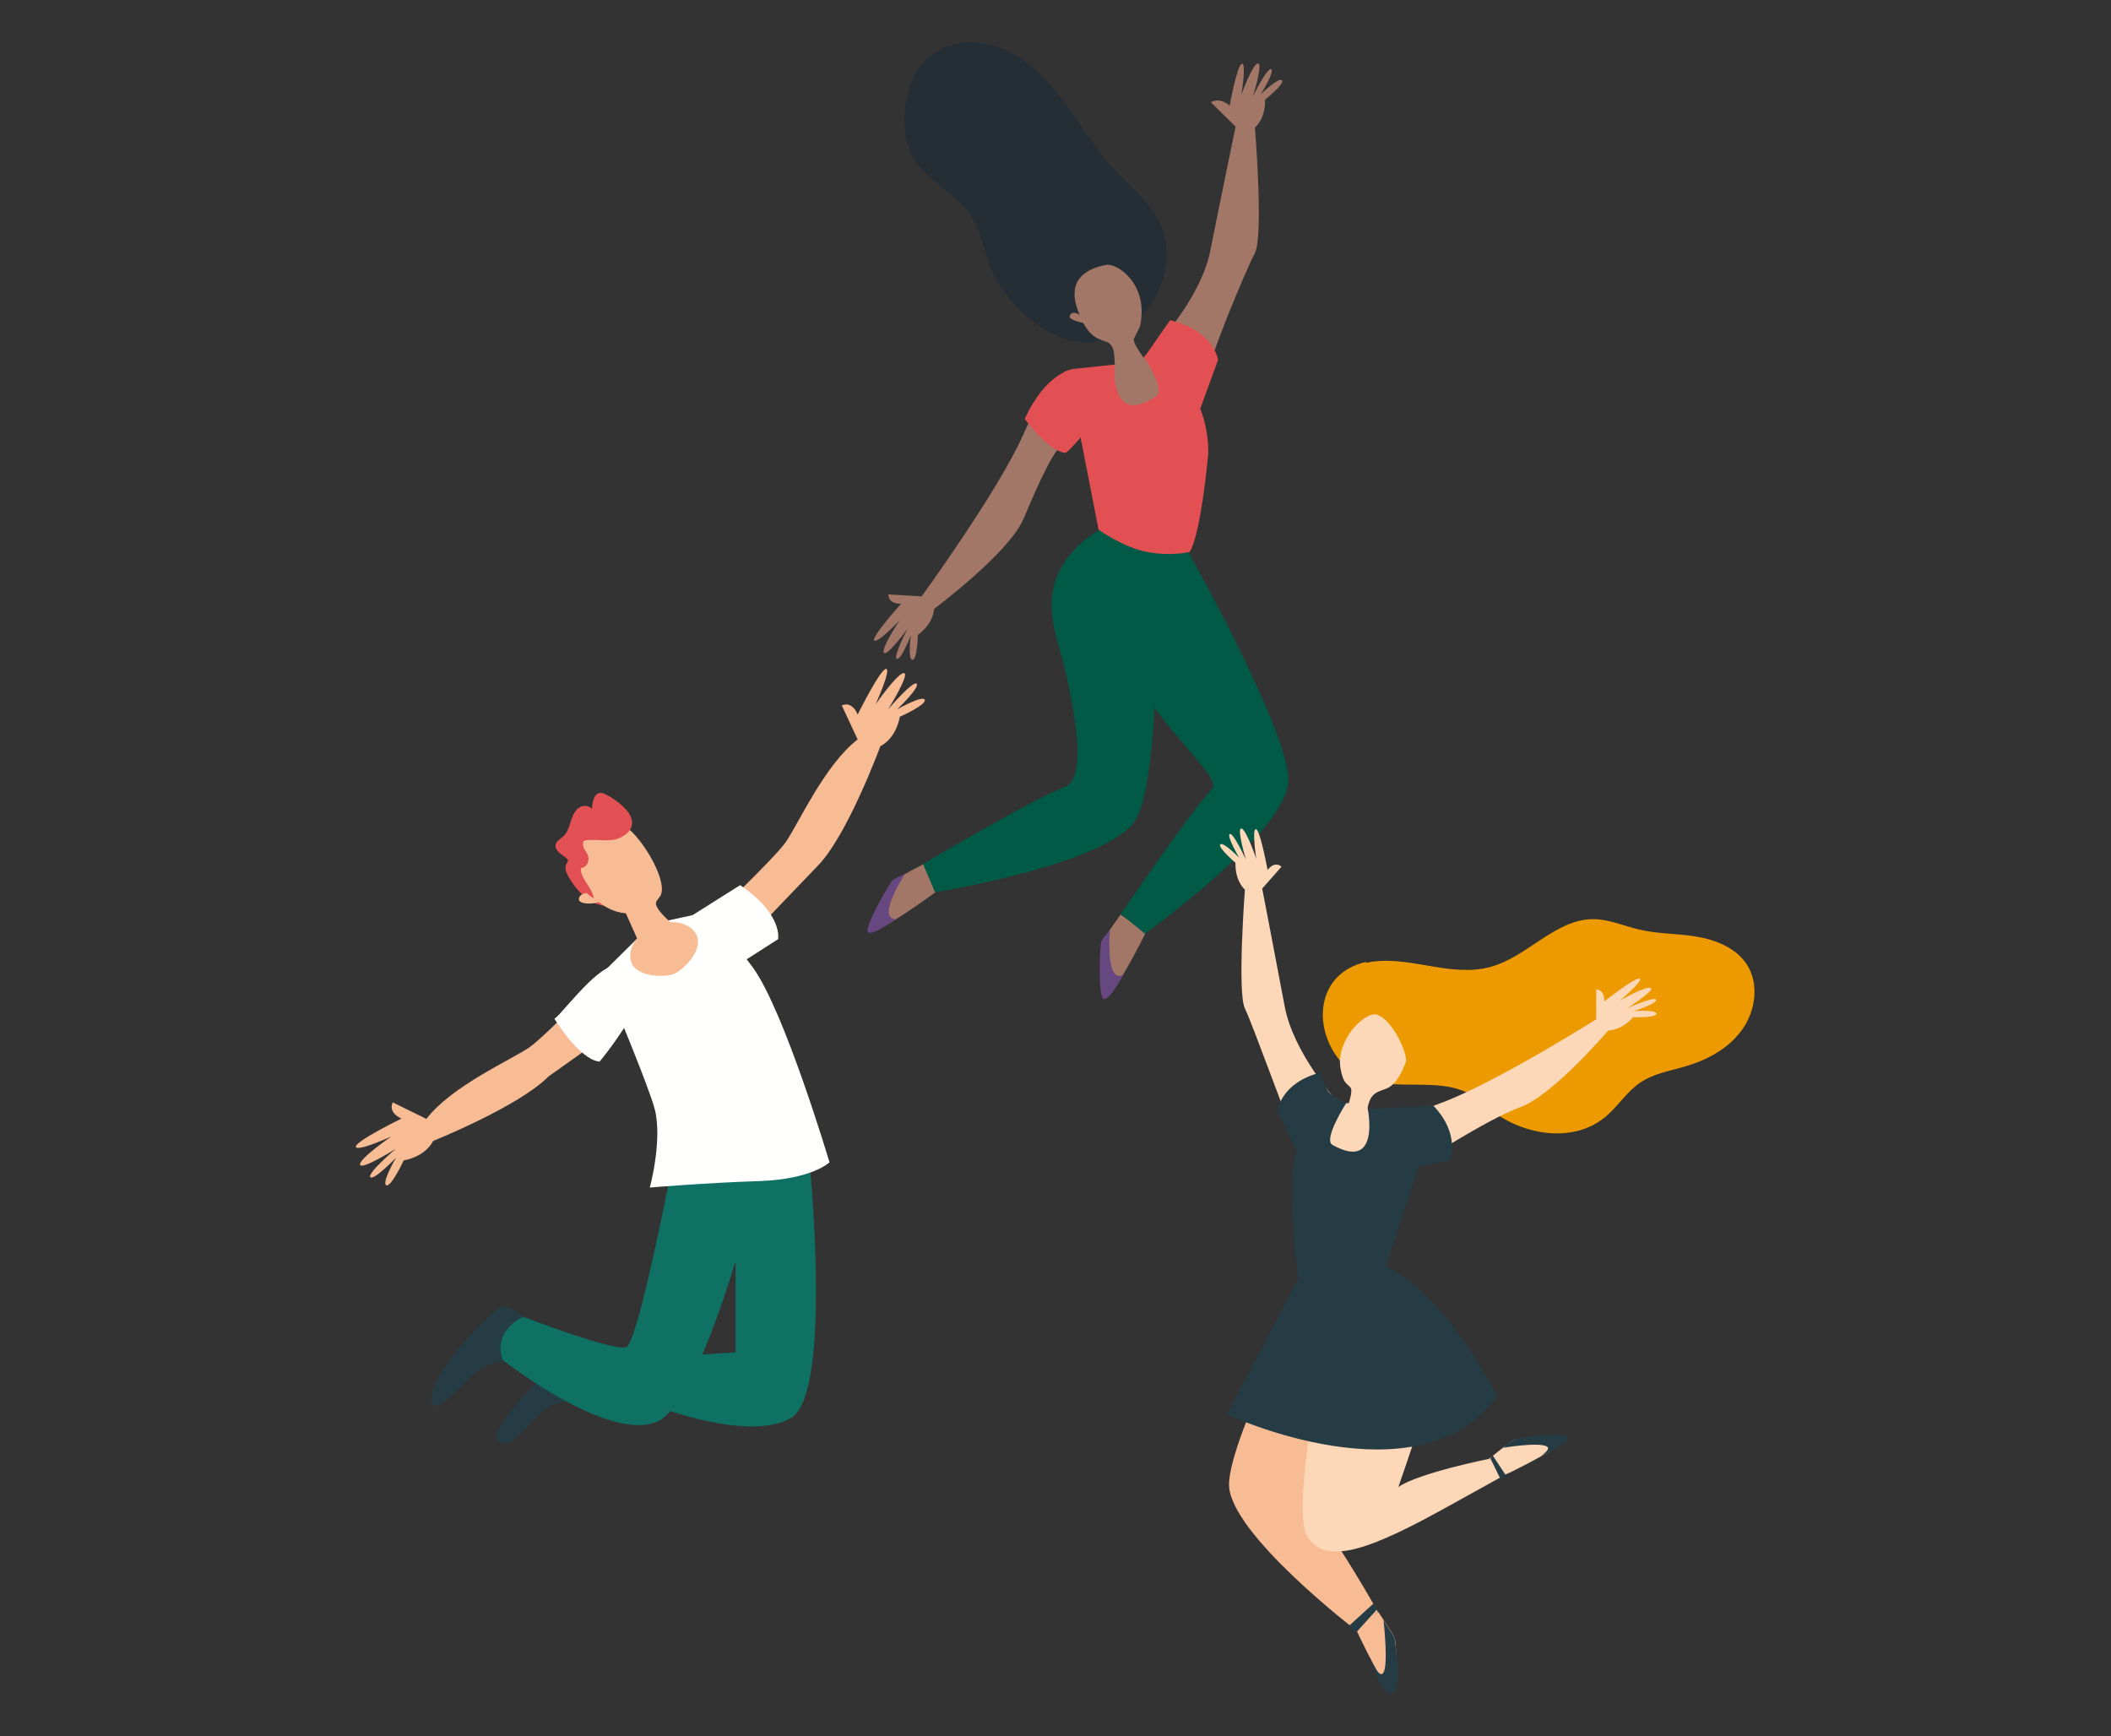 <?xml version="1.0" encoding="UTF-8"?>
<svg id="Calque_1" data-name="Calque 1" xmlns="http://www.w3.org/2000/svg" version="1.1" viewBox="0 0 652 536.3">
  <rect x="0" y="0" width="652" height="536.3" fill="#333333" stroke="none"/>
  <defs>
    <style>
      .cls-1 {
        fill: #005a46;
      }

      .cls-1, .cls-2, .cls-3, .cls-4, .cls-5, .cls-6, .cls-7, .cls-8, .cls-9, .cls-10, .cls-11, .cls-12 {
        stroke-width: 0px;
      }

      .cls-1, .cls-3, .cls-4, .cls-5, .cls-6, .cls-7, .cls-8, .cls-9, .cls-10, .cls-11, .cls-12 {
        fill-rule: evenodd;
      }

      .cls-2 {
        fill: none;
      }

      .cls-3 {
        fill: #253c45;
      }

      .cls-4 {
        fill: #e35053;
      }

      .cls-5 {
        fill: #0f7164;
      }

      .cls-6 {
        fill: #f8bc95;
      }

      .cls-7 {
        fill: #fcd7b8;
      }

      .cls-8 {
        fill: #252d35;
      }

      .cls-9 {
        fill: #a37767;
      }

      .cls-10 {
        fill: #ec9a00;
      }

      .cls-11 {
        fill: #fffffe;
      }

      .cls-12 {
        fill: #67477f;
      }
    </style>
  </defs>
  <path class="cls-8" d="M306.2,83.3c-2.3-5.6-3.1-11.9-6.5-16.9-4.9-7.2-14.2-10.8-18.1-18.6-1.7-3.3-2.2-7.1-2.2-10.8,0-7.3,2.2-15.1,7.8-19.7,6.5-5.3,16.2-5.3,23.8-1.7,7.6,3.6,13.4,10.1,18.4,16.9,4.9,6.8,9.3,14.1,15,20.2,4.3,4.5,9.3,8.5,12.5,13.8,8.8,14.6-.3,33.2-15.8,38.4-13.7,4.6-30.2-10-34.9-21.8Z"/>
  <path class="cls-9" d="M286.7,186.5c1.4,1.1-.1.3,1.8,1.6-.4,4.9-5,8-5,8,0,0-.2,7.8-1.7,7.7-1.5-.2-.5-7.5-.5-7.5,0,0-3,7.7-4.3,7.2-1.3-.5,3.3-9.3,3.3-9.3,0,0-6.4,8.8-7.3,7.4-.9-1.4,4.8-9.9,4.8-9.9,0,0-7,7.3-7.8,6.1-.8-1.2,8.3-11.3,8.3-11.3-4.2,0-3.9-2.9-3.9-2.9l10.3.6s1.3,1.8,1.9,2.4Z"/>
  <path class="cls-9" d="M384.8,39.1c1.8.3.4-.3,2.7.4,3.7-3.4,3.2-8.7,3.2-8.7,0,0,6.3-5,5.2-6-1-1-6.5,4.3-6.5,4.3,0,0,4.4-7,3.2-7.7-1.2-.6-5.6,8.3-5.6,8.3,0,0,3.2-10.3,1.5-10.1-1.7.2-5.1,9.7-5.1,9.7,0,0,1.6-9.8.2-9.6-1.5.2-3.8,12.9-3.8,12.9-3.4-2.8-5.8-1-5.8-1l7.5,7.4s2.4,0,3.2,0Z"/>
  <path class="cls-9" d="M341.8,81.8c3.2-.5,12.9,5.8,10.4,18.5-.2,1.1-1.6,3.4-2,4.4-.4,1.2,3,5.8,3,5.8l-8.8,2.8c-.4-2.7.3-6.6-2.6-7.7-1.1-.4-2.2-.7-3.2-1.3-2.7-1.5-4.2-4.7-5.3-7.4-.8-2-1.5-4.1-1.4-6.3,0-5.4,4.9-8,10-8.8Z"/>
  <path class="cls-9" d="M359.6,116.7c0-4.6-1.5-6.3-6.3-6.3s-11.2,1.8-11.2,6.3,3.4,10.3,8.2,10.3,9.2-5.7,9.2-10.3Z"/>
  <path class="cls-9" d="M355.8,108.1s15-15.4,18-30.6c3-15.1,8.1-39.7,8.1-39.7l5.7,1.6s2.7,33.5,0,38.7c-2.7,5.1-18,40.8-17.7,49.9l-14.1-19.9Z"/>
  <path class="cls-9" d="M329,115.6s-5.1.9-12.9,18.5c-7.8,17.7-31.8,50.6-31.8,50.6l3.9,3.6s23.4-17.4,27.9-28c4.5-10.6,10.2-23.7,12.9-23.1,2.7.6,14.1-15.1,0-21.7Z"/>
  <path class="cls-4" d="M369.2,130.4l7-19.2s-1.1-9-14.8-12.3l-7.8,11.2,15.7,20.3Z"/>
  <path class="cls-4" d="M331.4,114.1s-8.2.7-14.9,15.3c0,0,7.3,10.1,12.7,10.5,0,0,19.9-17,2.2-25.8Z"/>
  <path class="cls-9" d="M354,287.8s-11.9,24.2-13.3,19.8c-1.4-4.5-.9-15.3-.2-16.8.7-1.5,5.6-8.3,5.6-8.3l7.8,5.4Z"/>
  <path class="cls-1" d="M354.9,172.5l10.9-4.2s32.2,56.9,32.1,72.7c-.1,15.8-44.3,47.4-44.3,47.4l-7.4-6.1s20.9-30.8,28.2-38.7c3.6-4-22.4-23.5-26.4-42.4s6.9-28.8,6.9-28.8Z"/>
  <path class="cls-9" d="M289.6,275.1s-22.2,16.4-21.3,11.8c.9-4.6,6.5-14,7.9-15,1.4-1,9-5,9-5l4.4,8.2Z"/>
  <path class="cls-1" d="M325.3,192.7l32.1-18.6s1.3,64.7-6.4,78.7c-7.7,14-62.2,22.8-62.2,22.8l-3.7-8.7s33.6-20,43.9-23.9c10.3-3.9-3.8-50.3-3.8-50.3Z"/>
  <path class="cls-1" d="M344.5,161.3s-23.7,8.4-19.1,31.4c4.5,23,12.1,27.3,12.1,27.3l13.6-22.3,13.6-29.2-13.6-1.7-6.5-5.5Z"/>
  <path class="cls-4" d="M355.8,108.1s17.4,9.8,17.4,31.8c0,0-2.2,25.1-5.8,30.6,0,0-5.8,1.4-13.1,0-7.6-1.5-15-6.9-15-6.9l-6-30.8-4.6-18,2.5-.8,13.1-1.4s-1.9,19.6,12.8,9.8c3.1-2-3.8-12.2-3.8-12.2l2.5-2.2Z"/>
  <path class="cls-9" d="M333.8,97.5s-2.3-1.9-3.3-.2c-1.1,1.7,4.9,2.6,4.9,2.6l-1.5-2.4Z"/>
  <path class="cls-12" d="M279.7,269.8s-3.2,1.4-4.1,2.2c-.8.8-8.6,14.2-7.6,15.8,1,1.7,8.7-4,8.7-4,0,0-6.5,1.2,2.9-14.1Z"/>
  <path class="cls-12" d="M342.7,287.4s-2.3,2.5-2.6,3.6c-.4,1.1-1,16.5.7,17.5,1.7,1,6.2-7.5,6.2-7.5,0,0-5.4,4.2-4.2-13.7"/>
  <path class="cls-3" d="M165.8,409.9s-8.4-7.6-11.1-6.2c-3.3,1.7-22.2,20.3-21.4,29,.3,3.6,4.5.5,11.9-7.2,7.4-7.7,16.7-4.4,16.7-4.4l4-11.2Z"/>
  <path class="cls-3" d="M186.2,422.7l-10.2-6.1s-26.4,24.9-22.3,28.2c3.1,2.5,5,.3,12.4-7.5,7.4-7.7,16.8-3.3,16.8-3.3l3.3-11.3Z"/>
  <path class="cls-5" d="M208,357.9s37.1,2.4,42,.7c0,0,7.2,71.6-5.6,79.3-12.9,7.7-41.8-3.6-41.8-3.6l7.8-15.5,16.8-1.1v-27.6l-1.2.3-18-32.6Z"/>
  <path class="cls-5" d="M161.5,406.8s-9.3,3.9-6.3,13.2c0,0,31.8,25.1,47.3,19.3,8.7-3.2,18-28,24.5-49.2l23-31.5s-10.8.5-14.4.5c-6.9,0-27.6-1.2-27.6-1.2,0,0-10.8,56.8-14.6,58.2-3.8,1.4-31.8-9.4-31.8-9.4Z"/>
  <path class="cls-6" d="M216.6,286.6s22.2-21,26.1-26.5c3.8-5.5,12.1-24,22.2-31.7l-4.9-10.5s3-1.7,4.9,2.8c0,0,7.1-14.3,8.8-14.1,1.6.3-3.3,11-3.3,11,0,0,6.9-9.9,8.8-9.7,1.9.3-4.9,11.2-4.9,11.2,0,0,7.7-9,8.8-7.9,1.1,1.1-6,7.9-6,7.9,0,0,7.7-4.4,8.5-3,.8,1.5-7.7,5.3-7.7,5.3,0,0-.8,6.3-6,9.1,0,0-10.3,28-19.6,37.2l-30,31.3-5.5-12.5Z"/>
  <path class="cls-6" d="M190.1,297.5s-21.1,22.2-26.6,26c-5.5,3.8-24,11.9-31.8,22.1l-10.4-5.1s-1.7,3,2.7,5c0,0-14.3,7-14.1,8.7.3,1.7,11-3.2,11-3.2,0,0-9.9,6.8-9.7,8.7.3,1.9,11.1-4.9,11.1-4.9,0,0-9,7.6-7.9,8.8,1.1,1.1,7.9-6,7.9-6,0,0-4.5,7.7-3,8.5,1.4.8,5.4-7.7,5.4-7.7,0,0,6.3-.8,9.1-6,0,0,26.4-10.6,35.6-19.9l32.9-23.4-12.2-11.6Z"/>
  <path class="cls-11" d="M198,288.7l-10.6,10.5,2.7,11.8s10.5,25.3,12.1,31.5c2.5,9.6-1.5,24.3-1.5,24.3,0,0,17.8-1.5,34-2,16.2-.6,21.5-5.8,21.5-5.8,0,0-14-47-23.7-60.2-9.7-13.1-13.2-17.3-13.2-17.3l-14.3,3.1-6.9,4Z"/>
  <path class="cls-4" d="M176.1,265.4s-2.3,1.6-1.1,4.2c1.1,2.6,6.1,10.5,12.9,10.2.3,0-8.5-14.5-8.5-14.5h-3.2Z"/>
  <path class="cls-11" d="M229.2,297.2l11.1-7.1s1.7-7.6-11.7-16.7l-15.7,9.9,16.3,13.9Z"/>
  <path class="cls-11" d="M189.6,298.3c-6.1.9-17.2,16.4-18.4,16.3,0,0,7.8,12.8,14,13.3,0,0,27.3-32.8,4.4-29.6Z"/>
  <path class="cls-6" d="M211.1,288.2s-8.8-6.6-8.5-9.3c0-.7,1.3-1.8,1.6-2.7,1.7-5.2-6.6-18.5-11.6-21.3-4-2.2-2.2-2.4-10.7,2.6-8.4,5-3.6,13.7.1,18.2,3.5,4.2,7.6,6.1,11.3,6.4l5.2,11.6,12.6-5.5Z"/>
  <path class="cls-6" d="M195.1,297.5c-1.7-4.1,1.5-9.3,7.1-11.6,5.6-2.3,11.5-.8,13.1,3.3,1.7,4.1-3.9,10.3-7.1,11.6-3.1,1.3-11.5.8-13.1-3.3Z"/>
  <path class="cls-6" d="M182,275.8s-2.9-.2-3.2,1.8c-.3,1.9,5.3,1.9,7.3.5l-4.1-2.2Z"/>
  <path class="cls-4" d="M183.4,277.5c-.5-3.5-4.2-6.1-4-9.4,1.8,0,2.9-2.2,2.1-4.1-.3-.7-.9-1.4-1.2-2.1-.3-.7-.4-1.7,0-2.1.2-.2.6-.2.9-.3,2.6-.3,7.1.5,9.5-.4,2.3-.9,4.7-2.5,4.5-5.3-.2-2.5-2.4-4.5-4.3-6-1.1-.9-4.4-3.1-5.6-2.9-1.9.3-2.3,2.8-2.5,4.9-1.3-1.3-3.2-1.1-4.4,0-1.1,1-1.7,2.6-2.2,4.2-.5,1.6-1,3.2-2.1,4.2-1,1-2.7,1.7-2.5,3.3.3,2,2.8,2.7,4,4.3-.3-.4-.5,2.2-.4,2.7.5,1.3,1.8,2.2,2.7,3.2,1.9,2.2,2.9,4.4,5.4,5.7Z"/>
  <path class="cls-10" d="M421.9,297.4c6.3-1.4,12.9-.2,19.3.9,6.4,1.1,13,2.1,19.3.3,11.3-3.1,19.9-14.7,31.6-14.7,4.8,0,9.4,2.1,14.1,3.2,5.8,1.4,11.9,1.2,17.8,2.2,5.9,1,12,3.4,15.4,8.4,4,6,2.9,14.4-1.3,20.3-4.2,5.9-10.8,9.4-17.6,11.4-4.8,1.4-9.8,2.2-13.9,5-4.2,2.8-6.9,7.4-10.8,10.6-9.7,8.1-24.9,5.8-35-1.9-2.5-1.9-4.9-4.2-7.7-5.6-11.5-5.7-28.2,1.9-38.1-8.6-10.1-10.6-8.7-28.4,7-31.8Z"/>
  <path class="cls-6" d="M418.7,503s10.6,23,11.8,18.8c1.2-4.3.8-14.5.2-16-.7-1.5-5-7.9-5-7.9l-7,5.1Z"/>
  <path class="cls-7" d="M495.3,316.6c1,1.3.3,0,1.4,1.7,4.6-.2,7.7-4.1,7.7-4.1,0,0,7.3.2,7.2-1.1,0-1.3-7-.8-7-.8,0,0,7.3-2.3,6.9-3.5-.4-1.2-8.9,2.6-8.9,2.6,0,0,8.5-5.4,7.3-6.2-1.3-.9-9.5,3.8-9.5,3.8,0,0,7.1-6,6.1-6.7-1.1-.8-11,7-11,7,.1-3.8-2.5-3.7-2.5-3.7v9.3c.1,0,1.8,1.2,2.2,1.8Z"/>
  <path class="cls-7" d="M386.9,274.4c-1.6.3-.4-.3-2.4.4-3.3-3.2-2.9-8.3-2.9-8.3,0,0-5.6-4.8-4.7-5.7.9-.9,5.8,4.1,5.8,4.1,0,0-3.9-6.7-2.9-7.3,1.1-.6,5,7.9,5,7.9,0,0-2.9-9.8-1.4-9.6,1.5.2,4.6,9.3,4.6,9.3,0,0-1.4-9.3-.1-9.1,1.3.1,3.6,12.6,3.6,12.6,2.4-3,4.3-1,4.3-1l-6,6.8s-2.2,0-2.9,0Z"/>
  <path class="cls-7" d="M424.8,313.3c-2-.3-6.9,3-9.4,8.4-1.4,3-2.3,6.1-.7,11,.7,2.3,2.3,2.6,2.6,3.6.4,1.3-1,5.4-1,5.4l5.8,2.4c.4-2.8.8-5.7,3.6-6.9,1.1-.5,2.2-.8,3.2-1.3,2.7-1.6,4.2-5,5.3-7.9.8-2.1-4.3-13.8-9.4-14.7Z"/>
  <path class="cls-6" d="M417.9,393.4l-9.7-3.9s-28.7,54.1-28.6,69.1c.1,15,39.4,45.1,39.4,45.1l6.6-5.8s-12.1-21.5-18.6-29.1c-6.5-7.6,10.8-75.4,10.8-75.4Z"/>
  <path class="cls-7" d="M466,455s21.3-10.3,17-11.2c-4.3-.9-14.3.3-15.7,1.1-1.4.8-7.4,5.7-7.4,5.7l6,4.4Z"/>
  <path class="cls-7" d="M427.4,392.9l-14.7,5.4s-14.7,65.6-9.1,75.9c5.6,10.3,21.3,3.5,43.8-9l18.8-10.4-6.3-4.2s-21.9,4.4-28,8.7c0,0,3.2-9.2,7.5-22.2,4.3-13,7.2-26.3-12-44.2Z"/>
  <path class="cls-7" d="M409.4,348.2c0-4.4,1.4-7.5,5.7-7.5s10.2,1.5,10.2,5.9-3.4,11.4-7.7,11.4-8.2-5.5-8.2-9.8Z"/>
  <path class="cls-7" d="M412.8,340s-13.3-14.7-16-29.1c-2.7-14.4-7.2-37.7-7.2-37.7l-5.1,1.5s-2.4,31.9,0,36.8c2.4,4.9,14.1,37.4,17.7,45.9l10.6-17.4Z"/>
  <path class="cls-7" d="M427.1,351.5s1-4.6,17.9-10.8c16.9-6.2,48.7-26.3,48.7-26.3l3.2,3.7s-17.3,20.3-27.4,23.9c-10.1,3.6-31.4,17.6-33.6,18.7-3.3,1.7-3.3,3.8-8.8-9.2Z"/>
  <path class="cls-3" d="M412.8,340s-13.6,4.5-13.6,25.4c0,0,0,28.7,3.2,33.9,0,0,5.2,1.4,11.7,0,6.8-1.4,13.4-6.5,13.4-6.5l10.7-32.5-1.3-15.2-14.5-2.8s4.2,19.8-10.9,11.3c-2.9-1.7,4.3-12.9,4.3-12.9l-3-.6Z"/>
  <path class="cls-3" d="M401.3,357.1l-6.7-14.1s1-8.6,13.2-11.7c0,0,1.2,4.3,2.6,6,1.4,1.7,5.3,3.4,5.3,3.4l-14.5,16.4Z"/>
  <path class="cls-3" d="M426.5,362.8l21.2-4.4s3.7-7.8-5.1-17c0,0-16.6,1-18.7,1.2-2.1.2-.7,1.8-.7,1.8l3.2,18.4Z"/>
  <path class="cls-3" d="M402.4,392.4s-20.1,37.8-23.4,44.5c0,0,59.3,27.7,83.3-5.6,0,0-13.7-29.4-34.9-40.7l-9.1-2.8-15.6,4.4"/>
  <path class="cls-3" d="M423.3,512.3s3.3,11.7,6.6,10.8c3.4-1,.8-17.3.8-17.3l-3.4-5.4s3.2,27.4-4.1,12Z"/>
  <path class="cls-3" d="M464.3,447.2s2.4-2.6,5.2-3.1c2.9-.4,13.1-1.7,14.6-.3,1.5,1.4-8.3,6-8.3,6,0,0,3.4-2.2,2-3-2.5-1.5-13.6.4-13.6.4Z"/>
  <path class="cls-3" d="M460.3,450.4l3.2,6.6,1.8-1-4.3-6.5-.7.9Z"/>
  <path class="cls-3" d="M424.3,495.2l-7.9,7.2,2.3,2,6.6-7.3-1.1-1.9Z"/>
  <rect class="cls-2" x=".5" y="0" width="651" height="536.1"/>
</svg>